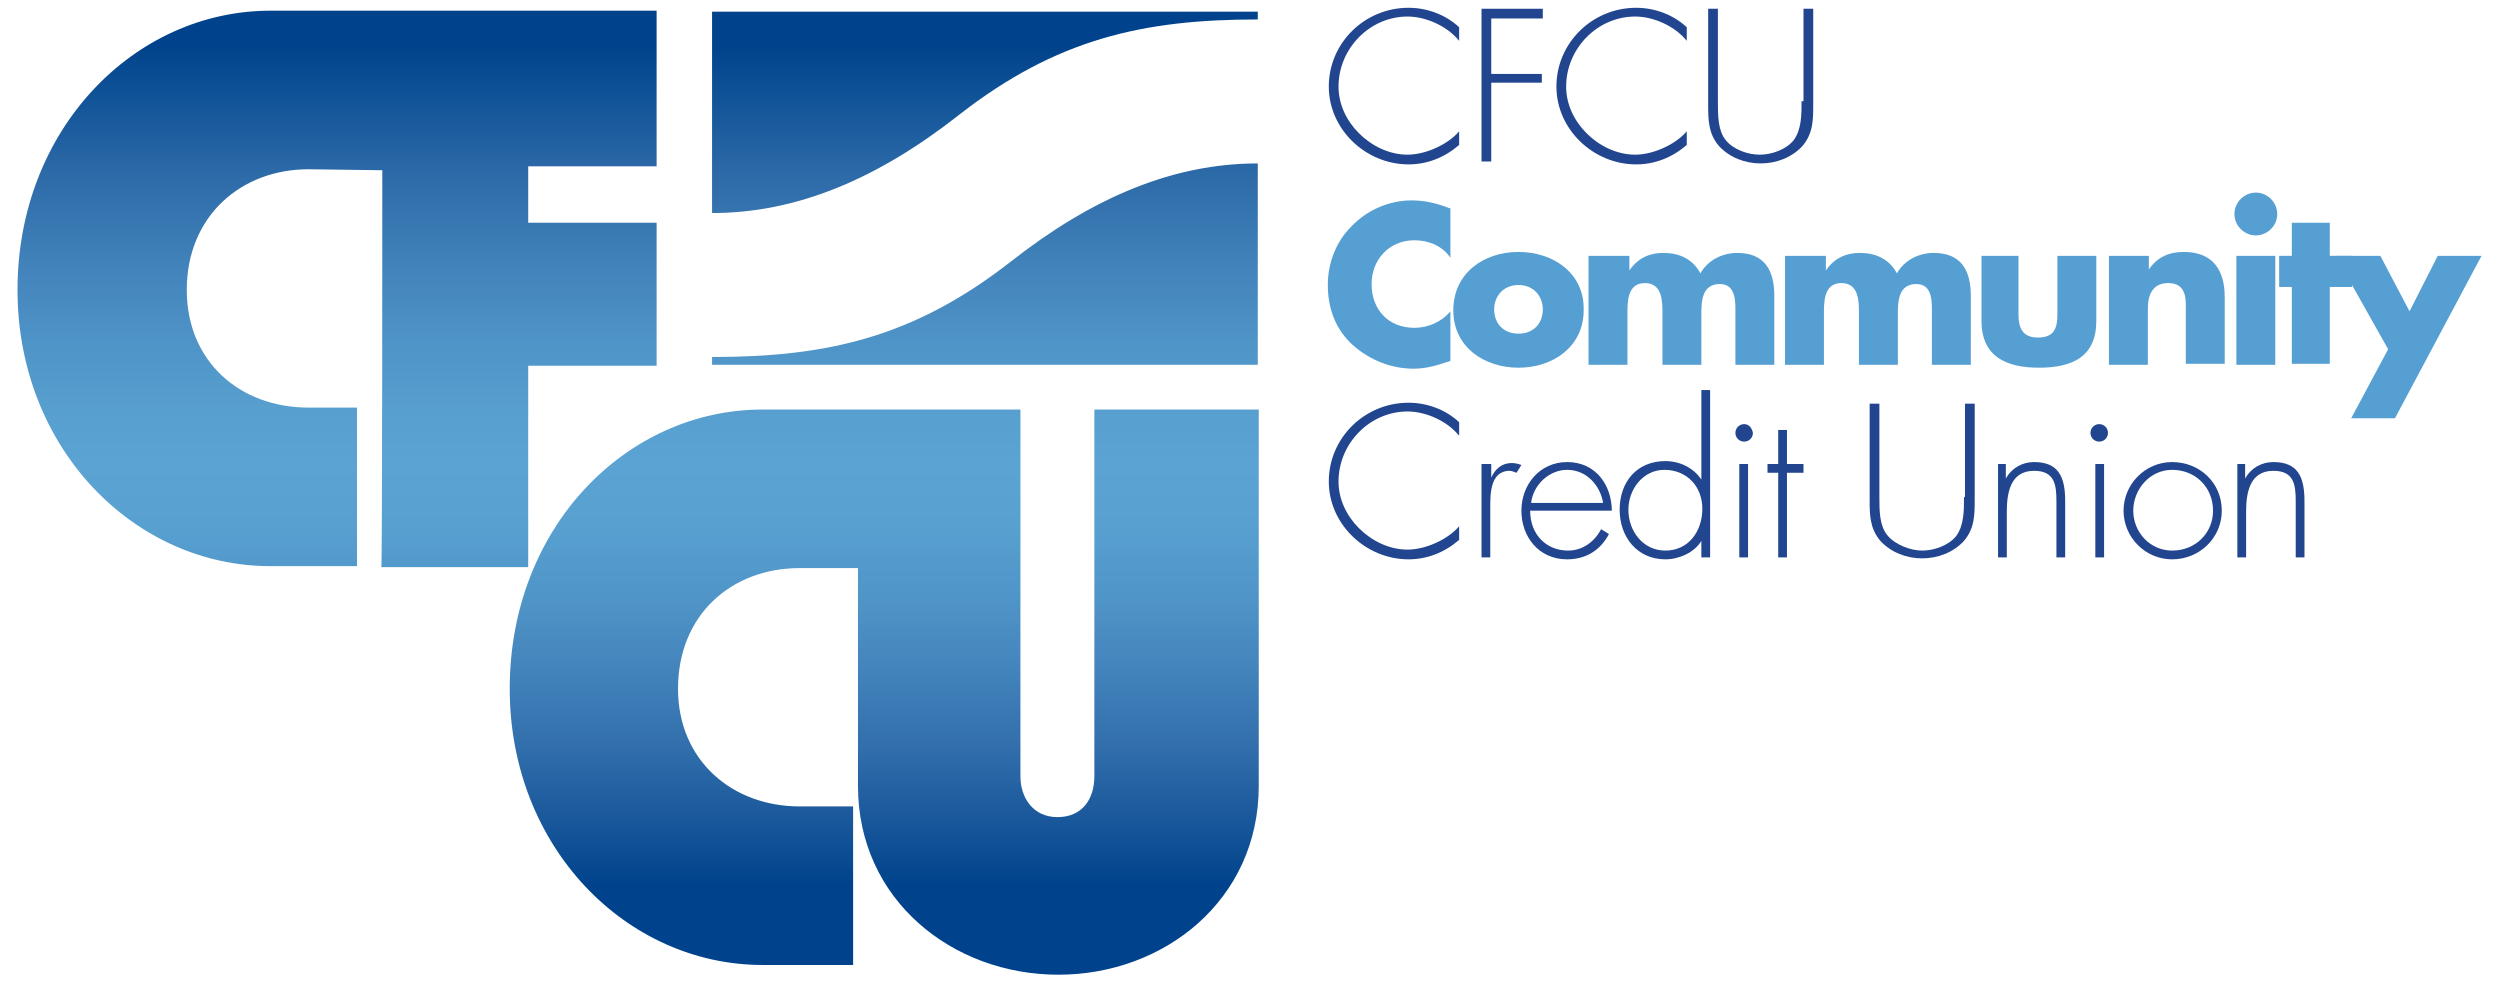 <?xml version="1.0" encoding="utf-8"?>
<!-- Generator: Adobe Illustrator 28.0.0, SVG Export Plug-In . SVG Version: 6.00 Build 0)  -->
<svg version="1.1" id="Layer_1" xmlns="http://www.w3.org/2000/svg" xmlns:xlink="http://www.w3.org/1999/xlink" x="0px" y="0px" viewBox="0 0 257 101" style="enable-background:new 0 0 257 101;" xml:space="preserve">
  <style type="text/css">
	.st0{fill-rule:evenodd;clip-rule:evenodd;fill:#21458E;}
	.st1{fill:#21458E;}
	.st2{fill:#569FD3;}
	.st3{fill-rule:evenodd;clip-rule:evenodd;fill:#569FD3;}
	.st4{fill:url(#SVGID_1_);}
</style>
  <g>
    <g>
      <path class="st0" d="M150,43.4c-1.4-1.3-3.3-2-5.2-2c-4.5,0-8.2,3.6-8.2,8.1c0,4.4,3.8,8,8.2,8c1.9,0,3.7-0.7,5.2-2v-1.4
			c-1.2,1.4-3.5,2.4-5.3,2.4c-1.9,0-3.7-0.9-5-2.2c-1.3-1.3-2.1-3-2.1-4.8c0-3.9,3.2-7.2,7.1-7.2c1.9,0,4.1,1,5.3,2.5V43.4L150,43.4
			z" />
      <path class="st1" d="M153.2,47.7h-0.9v9.6h0.9v-4.9c0-1.4-0.1-4,2-4c0.2,0,0.4,0.1,0.7,0.2l0.5-0.8c-0.3-0.1-0.6-0.2-1-0.2
			c-1,0-1.7,0.6-2.1,1.5h0V47.7L153.2,47.7z" />
      <path class="st0" d="M165.7,52.6c0-2.8-1.7-5.1-4.6-5.1c-2.8,0-4.7,2.3-4.7,5c0,2.7,1.8,5,4.7,5c1.9,0,3.4-0.9,4.3-2.6l-0.8-0.5
			c-0.7,1.3-1.9,2.2-3.4,2.2c-2.2,0-3.9-1.6-3.9-4.1H165.7L165.7,52.6z M157.4,51.7c0.2-1.8,1.8-3.4,3.7-3.4c2,0,3.4,1.6,3.7,3.4
			H157.4L157.4,51.7z" />
      <path class="st0" d="M171.2,56.6c-2.3,0-3.8-2-3.8-4.2c0-2.1,1.5-4.1,3.7-4.1c2.3,0,3.9,1.7,3.9,4C175,54.6,173.6,56.6,171.2,56.6
			L171.2,56.6z M174.9,57.3h0.9V40.1h-0.9v9.2h0c-0.8-1.2-2.2-1.9-3.7-1.9c-2.9,0-4.7,2.1-4.7,5c0,2.8,1.8,5.1,4.7,5.1
			c1.4,0,3-0.7,3.7-1.9h0V57.3L174.9,57.3z" />
      <path class="st0" d="M179.7,47.7h-0.9v9.6h0.9V47.7L179.7,47.7z M179.3,43.6c-0.5,0-0.9,0.4-0.9,0.9c0,0.5,0.4,0.9,0.9,0.9
			c0.5,0,0.9-0.4,0.9-0.9C180.1,44,179.8,43.6,179.3,43.6L179.3,43.6z" />
      <polygon class="st1" points="183.7,48.6 185.4,48.6 185.4,47.7 183.7,47.7 183.7,44.2 182.8,44.2 182.8,47.7 181.7,47.7 
			181.7,48.6 182.8,48.6 182.8,57.3 183.7,57.3 183.7,48.6 		" />
      <path class="st1" d="M201.9,51.1c0,1.4,0,2.9-0.8,4c-0.8,1-2.3,1.5-3.5,1.5S194.8,56,194,55c-0.8-1-0.8-2.5-0.8-4v-9.5h-1v9.8
			c0,1.6,0,3,1.1,4.3c1.1,1.2,2.7,1.8,4.3,1.8s3.2-0.6,4.3-1.8c1.1-1.3,1.1-2.7,1.1-4.3v-9.8h-1V51.1L201.9,51.1z" />
      <path class="st1" d="M206.3,47.7h-0.9v9.6h0.9v-4.7c0-2,0.4-4.2,2.8-4.2c2.1,0,2.3,1.4,2.3,3.1v5.8h0.9v-5.8c0-2.5-0.7-4-3.2-4
			c-1.2,0-2.3,0.6-2.9,1.7h0V47.7L206.3,47.7z" />
      <path class="st0" d="M216.3,47.7h-0.9v9.6h0.9V47.7L216.3,47.7z M215.8,43.6c-0.5,0-0.9,0.4-0.9,0.9c0,0.5,0.4,0.9,0.9,0.9
			s0.9-0.4,0.9-0.9C216.7,44,216.3,43.6,215.8,43.6L215.8,43.6z" />
      <path class="st0" d="M223.3,47.5c-2.8,0-5,2.3-5,5c0,2.7,2.2,5,5,5c2.8,0,5.1-2.2,5.1-5C228.4,49.6,226.1,47.5,223.3,47.5
			L223.3,47.5z M223.3,48.3c2.4,0,4.2,1.8,4.2,4.2c0,2.3-1.8,4.1-4.2,4.1c-2.3,0-4-1.9-4-4.1C219.3,50.3,221,48.3,223.3,48.3
			L223.3,48.3z" />
      <path class="st1" d="M231,47.7H230v9.6h0.9v-4.7c0-2,0.4-4.2,2.8-4.2c2.1,0,2.3,1.4,2.3,3.1v5.8h0.9v-5.8c0-2.5-0.7-4-3.2-4
			c-1.2,0-2.3,0.6-2.9,1.7h0V47.7L231,47.7z" />
      <path class="st2" d="M149,21.4c-1.3-0.5-2.5-0.8-3.9-0.8c-2.3,0-4.6,1-6.2,2.7c-1.6,1.6-2.4,3.8-2.4,6c0,2.4,0.8,4.6,2.6,6.2
			c1.7,1.5,3.9,2.4,6.2,2.4c1.3,0,2.3-0.3,3.8-0.8V32c-0.9,1.1-2.3,1.7-3.7,1.7c-2.7,0-4.4-1.9-4.4-4.5c0-2.5,1.8-4.5,4.4-4.5
			c1.5,0,2.9,0.6,3.7,1.8V21.4L149,21.4z" />
      <path class="st3" d="M156.1,25.9c-3.6,0-6.7,2.2-6.7,6c0,3.8,3.2,5.9,6.7,5.9c3.6,0,6.7-2.2,6.7-5.9
			C162.9,28.1,159.7,25.9,156.1,25.9L156.1,25.9z M156.1,29.3c1.6,0,2.5,1.2,2.5,2.5c0,1.4-0.9,2.5-2.5,2.5c-1.6,0-2.5-1.1-2.5-2.5
			C153.6,30.5,154.5,29.3,156.1,29.3L156.1,29.3z" />
      <path class="st2" d="M167.3,26.3h-4v11.2h4v-5.3c0-1.2,0-3.1,1.8-3.1c1.8,0,1.8,1.9,1.8,3.1v5.3h4v-5.3c0-1.3,0.1-3,1.9-3
			c1.7,0,1.6,1.9,1.6,3v5.3h4v-7.1c0-2.6-1-4.4-3.8-4.4c-1.5,0-3,0.7-3.8,2.1c-0.8-1.5-2.2-2.1-3.8-2.1c-1.4,0-2.6,0.5-3.5,1.8h0
			V26.3L167.3,26.3z" />
      <path class="st2" d="M187.5,26.3h-4v11.2h4v-5.3c0-1.2,0-3.1,1.8-3.1c1.8,0,1.8,1.9,1.8,3.1v5.3h4v-5.3c0-1.3,0.1-3,1.9-3
			c1.7,0,1.6,1.9,1.6,3v5.3h4v-7.1c0-2.6-1-4.4-3.8-4.4c-1.5,0-3,0.7-3.8,2.1c-0.8-1.5-2.2-2.1-3.8-2.1c-1.4,0-2.6,0.5-3.5,1.8h0
			V26.3L187.5,26.3z" />
      <path class="st2" d="M203.7,26.3V33c0,3.7,2.6,4.8,5.9,4.8c3.4,0,5.9-1.1,5.9-4.8v-6.7h-4v6c0,1.4-0.3,2.4-2,2.4c-1.6,0-2-1-2-2.4
			v-6H203.7L203.7,26.3z" />
      <path class="st2" d="M220.8,26.3h-4v11.2h4v-5.8c0-1.4,0.5-2.6,2.1-2.6c2,0,1.8,1.9,1.8,2.9v5.4h4v-6.9c0-2.7-1.2-4.6-4.2-4.6
			c-1.5,0-2.7,0.5-3.6,1.8h0V26.3L220.8,26.3z" />
      <path class="st3" d="M233.9,26.3h-4v11.2h4V26.3L233.9,26.3z M231.9,19.8c-1.2,0-2.2,1-2.2,2.2c0,1.2,1,2.2,2.2,2.2
			c1.2,0,2.2-1,2.2-2.2C234.1,20.8,233.1,19.8,231.9,19.8L231.9,19.8z" />
      <polygon class="st2" points="239.5,29.5 241.8,29.5 241.8,26.3 239.5,26.3 239.5,22.9 235.6,22.9 235.6,26.3 234.3,26.3 
			234.3,29.5 235.6,29.5 235.6,37.4 239.5,37.4 239.5,29.5 		" />
      <polygon class="st2" points="245.5,35.9 241.7,43 246.2,43 255.1,26.3 250.6,26.3 247.7,32 244.7,26.3 240.1,26.3 245.5,35.9 		
			" />
      <path class="st0" d="M150,2.8c-1.4-1.3-3.3-2-5.2-2c-4.5,0-8.2,3.6-8.2,8.1c0,4.4,3.8,8,8.2,8c1.9,0,3.7-0.7,5.2-2v-1.4
			c-1.2,1.4-3.5,2.4-5.3,2.4c-1.9,0-3.7-0.9-5-2.2c-1.3-1.3-2.1-3-2.1-4.8c0-3.9,3.2-7.2,7.1-7.2c1.9,0,4.1,1,5.3,2.5V2.8L150,2.8z" />
      <polygon class="st1" points="158.6,1.9 158.6,0.9 152.3,0.9 152.3,16.6 153.3,16.6 153.3,8.5 158.5,8.5 158.5,7.6 153.3,7.6 
			153.3,1.9 158.6,1.9 		" />
      <path class="st0" d="M173.4,2.8c-1.4-1.3-3.3-2-5.2-2c-4.5,0-8.2,3.6-8.2,8.1c0,4.4,3.8,8,8.2,8c1.9,0,3.7-0.7,5.2-2v-1.4
			c-1.2,1.4-3.5,2.4-5.3,2.4c-1.9,0-3.7-0.9-5-2.2c-1.3-1.3-2.1-3-2.1-4.8c0-3.9,3.2-7.2,7.1-7.2c1.9,0,4.1,1,5.3,2.5V2.8L173.4,2.8
			z" />
      <path class="st1" d="M185.2,10.4c0,1.4,0,2.9-0.8,4c-0.8,1-2.3,1.5-3.5,1.5c-1.2,0-2.7-0.5-3.5-1.5c-0.8-1-0.8-2.5-0.8-4V0.9h-1
			v9.8c0,1.6,0,3,1.1,4.3c1.1,1.2,2.7,1.8,4.3,1.8c1.6,0,3.2-0.6,4.3-1.8c1.1-1.3,1.1-2.7,1.1-4.3V0.9h-1V10.4L185.2,10.4z" />
    </g>
    <g>
      <linearGradient id="SVGID_1_" gradientUnits="userSpaceOnUse" x1="65.635" y1="-6.031" x2="65.635" y2="101.614">
        <stop offset="0.1" style="stop-color:#00438C" />
        <stop offset="0.139" style="stop-color:#0D5095" />
        <stop offset="0.223" style="stop-color:#2D6AA8" />
        <stop offset="0.303" style="stop-color:#4081B9" />
        <stop offset="0.378" style="stop-color:#4E93C7" />
        <stop offset="0.446" style="stop-color:#579FCF" />
        <stop offset="0.5" style="stop-color:#5AA3D2" />
        <stop offset="0.559" style="stop-color:#57A0D0" />
        <stop offset="0.625" style="stop-color:#5095C8" />
        <stop offset="0.695" style="stop-color:#4384BC" />
        <stop offset="0.767" style="stop-color:#326FAC" />
        <stop offset="0.841" style="stop-color:#19579B" />
        <stop offset="0.9" style="stop-color:#00438C" />
      </linearGradient>
      <path class="st4" d="M39.3,17.5l-7.6-0.1c-6.9,0-12.5,4.8-12.5,12.4c0,7.4,5.5,12.1,12.5,12.1l5,0l0,16.3l-8.9,0
			c-14,0-26-12.1-26-28.4c0-16.5,12-28.7,26-28.7l11.4,0c3.2,0,28.3,0,28.3,0l0,16l-13.2,0c0,2.9,0,2,0,5.8l13.2,0l0,14.7l-13.2,0
			l0,20.7l-15.1,0C39.3,58.3,39.3,21.5,39.3,17.5L39.3,17.5z M88.2,58.4l0,22.4c0,11.7,9.7,19.4,20.6,19.4
			c10.9,0,20.6-7.7,20.6-19.4l0-38.7l-16.9,0l0,37.7c0,2.3-1.2,4.2-3.8,4.2c-2.5,0-3.8-2-3.8-4.2l0-37.7l-16.8,0l-9.7,0
			c-14,0-26,12.1-26,28.7c0,16.3,12,28.4,26,28.4l9.3,0l0-16.3l-5.5,0c-6.9,0-12.5-4.7-12.5-12.1c0-7.6,5.5-12.4,12.5-12.4
			L88.2,58.4L88.2,58.4L88.2,58.4z M73.2,21.9c8.7,0,17-3.5,25.4-10.1c10-7.8,18.9-9.8,30.7-9.8V1.2l-56.1,0L73.2,21.9L73.2,21.9z
			 M129.3,16.8c-8.7,0-17,3.5-25.4,10.1c-10,7.8-18.9,9.8-30.7,9.8v0.8l56.1,0V16.8L129.3,16.8z" />
    </g>
  </g>
</svg>